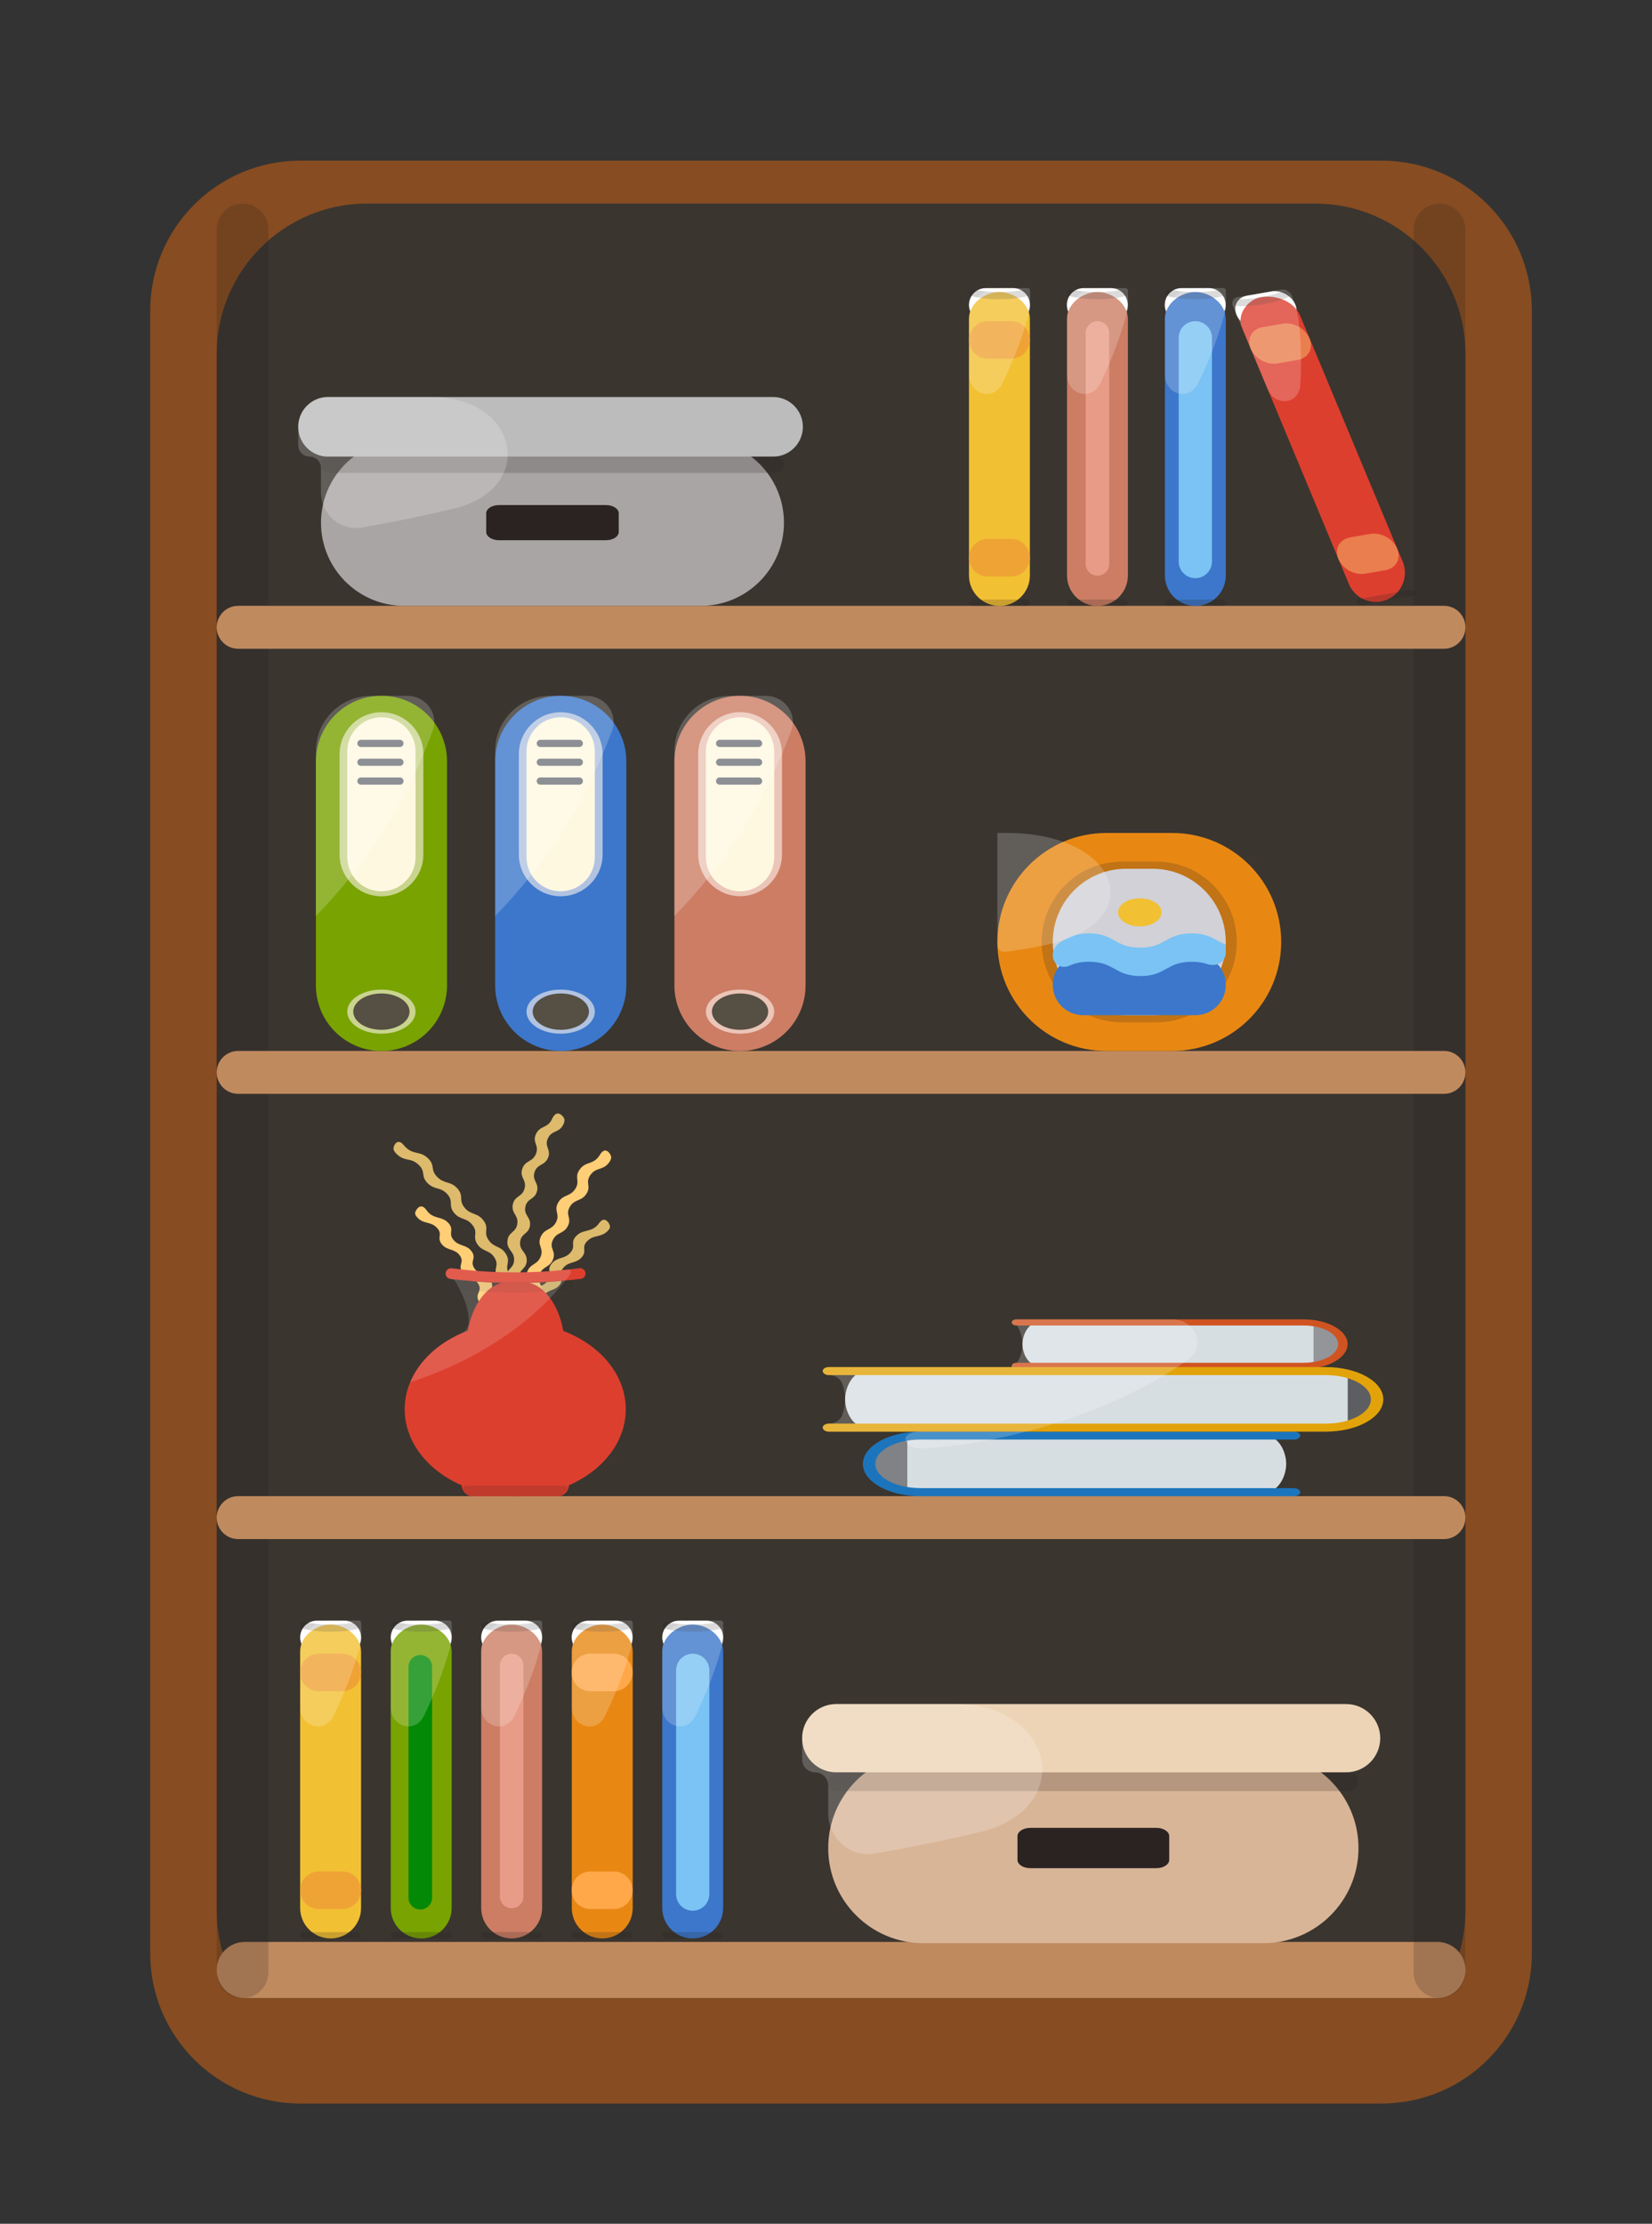 <?xml version="1.0" encoding="UTF-8"?>
<svg xmlns="http://www.w3.org/2000/svg" width="55" height="74" viewBox="0 0 55 74" fill="none">
  <rect x="0" y="0" width="55" height="74" fill="#333333" stroke="none"/>
  <path d="M46 5.346H10C7.239 5.346 5 7.584 5 10.346V64.999C5 67.761 7.239 69.999 10 69.999H46C48.761 69.999 51 67.761 51 64.999V10.346C51 7.584 48.761 5.346 46 5.346Z" fill="#874C21"></path>
  <path d="M48.789 63.575L48.789 11.775C48.789 9.014 46.551 6.775 43.789 6.775L12.215 6.775C9.454 6.775 7.215 9.014 7.215 11.775L7.215 63.575C7.215 66.336 9.454 68.575 12.215 68.575H43.789C46.551 68.575 48.789 66.336 48.789 63.575Z" fill="#3A352F"></path>
  <path d="M48.219 66.49H7.776C7.057 66.49 6.474 67.073 6.474 67.793C6.474 68.512 7.057 69.095 7.776 69.095H48.219C48.939 69.095 49.522 68.512 49.522 67.793C49.522 67.073 48.939 66.49 48.219 66.49Z" fill="#874C21"></path>
  <path d="M47.855 64.622H8.149C7.633 64.622 7.215 65.04 7.215 65.556C7.215 66.072 7.633 66.49 8.149 66.49H47.855C48.371 66.49 48.789 66.072 48.789 65.556C48.789 65.04 48.371 64.622 47.855 64.622Z" fill="#C08A5F"></path>
  <g style="mix-blend-mode:multiply" opacity="0.2">
    <path d="M8.936 65.632V7.636C8.936 7.161 8.551 6.775 8.076 6.775C7.6 6.775 7.215 7.161 7.215 7.636V65.632C7.215 66.107 7.6 66.492 8.076 66.492C8.551 66.492 8.936 66.107 8.936 65.632Z" fill="#231F20"></path>
  </g>
  <g style="mix-blend-mode:multiply" opacity="0.2">
    <path d="M48.785 65.632V7.636C48.785 7.161 48.4 6.775 47.924 6.775C47.449 6.775 47.064 7.161 47.064 7.636V65.632C47.064 66.107 47.449 66.492 47.924 66.492C48.4 66.492 48.785 66.107 48.785 65.632Z" fill="#231F20"></path>
  </g>
  <path d="M48.075 20.16H7.93C7.535 20.16 7.215 20.48 7.215 20.875C7.215 21.269 7.535 21.589 7.93 21.589H48.075C48.469 21.589 48.789 21.269 48.789 20.875C48.789 20.48 48.469 20.16 48.075 20.16Z" fill="#C08A5F"></path>
  <path d="M48.075 34.972H7.93C7.535 34.972 7.215 35.291 7.215 35.686C7.215 36.081 7.535 36.4 7.93 36.4H48.075C48.469 36.4 48.789 36.081 48.789 35.686C48.789 35.291 48.469 34.972 48.075 34.972Z" fill="#C08A5F"></path>
  <path d="M48.075 49.787H7.93C7.535 49.787 7.215 50.107 7.215 50.502C7.215 50.896 7.535 51.216 7.93 51.216H48.075C48.469 51.216 48.789 50.896 48.789 50.502C48.789 50.107 48.469 49.787 48.075 49.787Z" fill="#C08A5F"></path>
  <path d="M14.883 32.79V25.337C14.883 24.131 13.906 23.153 12.7 23.153C11.495 23.153 10.517 24.131 10.517 25.337V32.79C10.517 33.995 11.495 34.973 12.7 34.973C13.906 34.973 14.883 33.995 14.883 32.79Z" fill="#78A300"></path>
  <g style="mix-blend-mode:screen" opacity="0.6">
    <path d="M14.095 28.43V25.096C14.095 24.326 13.47 23.701 12.7 23.701C11.929 23.701 11.305 24.326 11.305 25.096V28.43C11.305 29.201 11.929 29.825 12.7 29.825C13.47 29.825 14.095 29.201 14.095 28.43Z" fill="#FFF5EE"></path>
  </g>
  <path d="M13.835 28.522V25.006C13.835 24.377 13.326 23.868 12.698 23.868C12.07 23.868 11.561 24.377 11.561 25.006V28.522C11.561 29.151 12.07 29.66 12.698 29.66C13.326 29.66 13.835 29.151 13.835 28.522Z" fill="#FFF8E1"></path>
  <path d="M13.316 24.619H12.017C11.951 24.619 11.897 24.673 11.897 24.739C11.897 24.805 11.951 24.858 12.017 24.858H13.316C13.382 24.858 13.435 24.805 13.435 24.739C13.435 24.673 13.382 24.619 13.316 24.619Z" fill="#6F747A"></path>
  <path d="M13.316 25.246H12.017C11.951 25.246 11.897 25.3 11.897 25.366C11.897 25.432 11.951 25.485 12.017 25.485H13.316C13.382 25.485 13.435 25.432 13.435 25.366C13.435 25.3 13.382 25.246 13.316 25.246Z" fill="#6F747A"></path>
  <path d="M13.316 25.872H12.017C11.951 25.872 11.897 25.926 11.897 25.992C11.897 26.058 11.951 26.111 12.017 26.111H13.316C13.382 26.111 13.435 26.058 13.435 25.992C13.435 25.926 13.382 25.872 13.316 25.872Z" fill="#6F747A"></path>
  <g style="mix-blend-mode:screen" opacity="0.6">
    <path d="M12.698 34.398C13.326 34.398 13.835 34.069 13.835 33.664C13.835 33.259 13.326 32.931 12.698 32.931C12.07 32.931 11.561 33.259 11.561 33.664C11.561 34.069 12.07 34.398 12.698 34.398Z" fill="#FFF5EE"></path>
  </g>
  <path d="M13.635 33.664C13.635 33.999 13.213 34.269 12.698 34.269C12.182 34.269 11.761 33.996 11.761 33.664C11.761 33.332 12.182 33.06 12.698 33.06C13.213 33.06 13.635 33.332 13.635 33.664Z" fill="#564F43"></path>
  <g style="mix-blend-mode:screen" opacity="0.2">
    <path d="M10.517 30.484C10.517 30.482 10.518 30.48 10.519 30.479C12.137 28.836 13.521 26.713 14.406 24.324V24.324C14.619 23.746 14.176 23.156 13.56 23.156H12.352C11.338 23.156 10.517 23.978 10.517 24.991V30.484V30.484Z" fill="white"></path>
  </g>
  <path d="M20.852 32.79V25.337C20.852 24.131 19.874 23.153 18.669 23.153C17.463 23.153 16.485 24.131 16.485 25.337V32.79C16.485 33.995 17.463 34.973 18.669 34.973C19.874 34.973 20.852 33.995 20.852 32.79Z" fill="#3C77CB"></path>
  <g style="mix-blend-mode:screen" opacity="0.6">
    <path d="M20.063 28.43V25.096C20.063 24.326 19.439 23.701 18.668 23.701C17.898 23.701 17.273 24.326 17.273 25.096V28.43C17.273 29.201 17.898 29.825 18.668 29.825C19.439 29.825 20.063 29.201 20.063 28.43Z" fill="#FFF5EE"></path>
  </g>
  <path d="M19.804 28.522V25.006C19.804 24.377 19.295 23.868 18.666 23.868C18.038 23.868 17.529 24.377 17.529 25.006V28.522C17.529 29.151 18.038 29.66 18.666 29.66C19.295 29.66 19.804 29.151 19.804 28.522Z" fill="#FFF8E1"></path>
  <path d="M19.288 24.619H17.989C17.923 24.619 17.869 24.673 17.869 24.739C17.869 24.805 17.923 24.858 17.989 24.858H19.288C19.354 24.858 19.407 24.805 19.407 24.739C19.407 24.673 19.354 24.619 19.288 24.619Z" fill="#6F747A"></path>
  <path d="M19.288 25.246H17.989C17.923 25.246 17.869 25.3 17.869 25.366C17.869 25.432 17.923 25.485 17.989 25.485H19.288C19.354 25.485 19.407 25.432 19.407 25.366C19.407 25.3 19.354 25.246 19.288 25.246Z" fill="#6F747A"></path>
  <path d="M19.288 25.872H17.989C17.923 25.872 17.869 25.926 17.869 25.992C17.869 26.058 17.923 26.111 17.989 26.111H19.288C19.354 26.111 19.407 26.058 19.407 25.992C19.407 25.926 19.354 25.872 19.288 25.872Z" fill="#6F747A"></path>
  <g style="mix-blend-mode:screen" opacity="0.6">
    <path d="M18.666 34.398C19.295 34.398 19.804 34.069 19.804 33.664C19.804 33.259 19.295 32.931 18.666 32.931C18.038 32.931 17.529 33.259 17.529 33.664C17.529 34.069 18.038 34.398 18.666 34.398Z" fill="#FFF5EE"></path>
  </g>
  <path d="M19.608 33.664C19.608 33.999 19.186 34.269 18.67 34.269C18.155 34.269 17.733 33.996 17.733 33.664C17.733 33.332 18.155 33.06 18.67 33.06C19.186 33.06 19.608 33.332 19.608 33.664Z" fill="#564F43"></path>
  <g style="mix-blend-mode:screen" opacity="0.2">
    <path d="M16.485 30.484C16.485 30.482 16.486 30.48 16.487 30.479C18.105 28.836 19.489 26.713 20.375 24.324V24.324C20.588 23.746 20.144 23.156 19.529 23.156H18.32C17.307 23.156 16.485 23.978 16.485 24.991V30.484V30.484Z" fill="white"></path>
  </g>
  <path d="M26.82 32.79V25.337C26.82 24.131 25.843 23.153 24.637 23.153C23.431 23.153 22.453 24.131 22.453 25.337V32.79C22.453 33.995 23.431 34.973 24.637 34.973C25.843 34.973 26.82 33.995 26.82 32.79Z" fill="#CC7D64"></path>
  <g style="mix-blend-mode:screen" opacity="0.6">
    <path d="M26.036 28.427V25.093C26.036 24.323 25.412 23.698 24.641 23.698C23.871 23.698 23.246 24.323 23.246 25.093V28.427C23.246 29.198 23.871 29.822 24.641 29.822C25.412 29.822 26.036 29.198 26.036 28.427Z" fill="#FFF5EE"></path>
  </g>
  <path d="M25.776 28.522V25.006C25.776 24.377 25.267 23.868 24.639 23.868C24.011 23.868 23.501 24.377 23.501 25.006V28.522C23.501 29.151 24.011 29.66 24.639 29.66C25.267 29.66 25.776 29.151 25.776 28.522Z" fill="#FFF8E1"></path>
  <path d="M25.256 24.619H23.957C23.891 24.619 23.838 24.673 23.838 24.739C23.838 24.805 23.891 24.858 23.957 24.858H25.256C25.322 24.858 25.376 24.805 25.376 24.739C25.376 24.673 25.322 24.619 25.256 24.619Z" fill="#6F747A"></path>
  <path d="M25.256 25.246H23.957C23.891 25.246 23.838 25.3 23.838 25.366C23.838 25.432 23.891 25.485 23.957 25.485H25.256C25.322 25.485 25.376 25.432 25.376 25.366C25.376 25.3 25.322 25.246 25.256 25.246Z" fill="#6F747A"></path>
  <path d="M25.256 25.872H23.957C23.891 25.872 23.838 25.926 23.838 25.992C23.838 26.058 23.891 26.111 23.957 26.111H25.256C25.322 26.111 25.376 26.058 25.376 25.992C25.376 25.926 25.322 25.872 25.256 25.872Z" fill="#6F747A"></path>
  <g style="mix-blend-mode:screen" opacity="0.6">
    <path d="M24.639 34.398C25.267 34.398 25.776 34.069 25.776 33.664C25.776 33.259 25.267 32.931 24.639 32.931C24.011 32.931 23.501 33.259 23.501 33.664C23.501 34.069 24.011 34.398 24.639 34.398Z" fill="#FFF5EE"></path>
  </g>
  <path d="M25.576 33.664C25.576 33.999 25.154 34.269 24.639 34.269C24.123 34.269 23.701 33.996 23.701 33.664C23.701 33.332 24.123 33.06 24.639 33.06C25.154 33.06 25.576 33.332 25.576 33.664Z" fill="#564F43"></path>
  <g style="mix-blend-mode:screen" opacity="0.2">
    <path d="M22.453 30.484C22.453 30.482 22.454 30.48 22.455 30.479C24.073 28.836 25.457 26.713 26.343 24.324V24.324C26.556 23.746 26.113 23.156 25.497 23.156H24.288C23.275 23.156 22.453 23.978 22.453 24.991V30.484V30.484Z" fill="white"></path>
  </g>
  <g style="mix-blend-mode:screen">
    <path d="M33.73 9.588H32.818C32.51 9.588 32.26 9.838 32.26 10.146C32.26 10.454 32.51 10.703 32.818 10.703H33.73C34.038 10.703 34.288 10.454 34.288 10.146C34.288 9.838 34.038 9.588 33.73 9.588Z" fill="white"></path>
  </g>
  <path d="M33.274 9.717V9.717C32.773 9.717 32.26 10.113 32.26 10.614V19.149C32.26 19.709 32.714 20.163 33.274 20.163V20.163C33.834 20.163 34.288 19.709 34.288 19.149V10.614C34.288 10.113 33.775 9.717 33.274 9.717V9.717Z" fill="#F2C033"></path>
  <g style="mix-blend-mode:multiply" opacity="0.2">
    <path d="M33.274 9.717C32.939 9.717 32.633 9.684 32.413 9.632C32.337 9.614 32.26 9.67 32.26 9.747V9.747C32.26 9.795 32.29 9.838 32.336 9.851C32.559 9.915 32.898 9.956 33.274 9.956C33.65 9.956 33.989 9.915 34.212 9.851C34.258 9.838 34.288 9.795 34.288 9.747V9.747C34.288 9.67 34.21 9.614 34.135 9.632C33.914 9.684 33.609 9.717 33.274 9.717Z" fill="#231F20"></path>
  </g>
  <g style="mix-blend-mode:multiply" opacity="0.2">
    <path d="M34.183 19.953H32.364C32.307 19.953 32.26 20 32.26 20.058C32.26 20.115 32.307 20.162 32.364 20.162H34.183C34.241 20.162 34.288 20.115 34.288 20.058C34.288 20 34.241 19.953 34.183 19.953Z" fill="#231F20"></path>
  </g>
  <path d="M33.663 10.688H32.885C32.54 10.688 32.26 10.967 32.26 11.313C32.26 11.658 32.54 11.938 32.885 11.938H33.663C34.008 11.938 34.288 11.658 34.288 11.313C34.288 10.967 34.008 10.688 33.663 10.688Z" fill="#EFA335"></path>
  <path d="M33.663 17.934H32.885C32.54 17.934 32.26 18.213 32.26 18.559C32.26 18.904 32.54 19.184 32.885 19.184H33.663C34.008 19.184 34.288 18.904 34.288 18.559C34.288 18.213 34.008 17.934 33.663 17.934Z" fill="#EFA335"></path>
  <g style="mix-blend-mode:screen" opacity="0.2">
    <path d="M34.294 9.826C34.294 9.826 34.292 9.825 34.292 9.824V9.672C34.292 9.626 34.255 9.588 34.208 9.588H33.278C32.718 9.588 32.264 10.042 32.264 10.602V12.464C32.264 13.133 33.074 13.364 33.368 12.764V12.764C33.78 11.917 34.085 11.089 34.289 10.306C34.294 10.287 34.297 10.268 34.297 10.248V9.827C34.297 9.826 34.295 9.825 34.294 9.826V9.826Z" fill="white"></path>
  </g>
  <g style="mix-blend-mode:screen">
    <path d="M36.989 9.588H36.077C35.769 9.588 35.519 9.838 35.519 10.146C35.519 10.454 35.769 10.703 36.077 10.703H36.989C37.297 10.703 37.547 10.454 37.547 10.146C37.547 9.838 37.297 9.588 36.989 9.588Z" fill="white"></path>
  </g>
  <path d="M36.538 9.717V9.717C36.037 9.717 35.524 10.113 35.524 10.614V19.149C35.524 19.709 35.978 20.163 36.538 20.163V20.163C37.097 20.163 37.551 19.709 37.551 19.149V10.614C37.551 10.113 37.038 9.717 36.538 9.717V9.717Z" fill="#CC7D64"></path>
  <g style="mix-blend-mode:multiply" opacity="0.2">
    <path d="M36.538 9.717C36.203 9.717 35.897 9.684 35.677 9.632C35.601 9.614 35.524 9.67 35.524 9.747V9.747C35.524 9.795 35.554 9.838 35.599 9.851C35.822 9.915 36.161 9.956 36.538 9.956C36.914 9.956 37.253 9.915 37.476 9.851C37.522 9.838 37.551 9.795 37.551 9.747V9.747C37.551 9.67 37.474 9.614 37.398 9.632C37.178 9.684 36.873 9.717 36.538 9.717Z" fill="#231F20"></path>
  </g>
  <g style="mix-blend-mode:multiply" opacity="0.2">
    <path d="M37.442 19.953H35.623C35.566 19.953 35.519 20 35.519 20.058C35.519 20.115 35.566 20.162 35.623 20.162H37.442C37.5 20.162 37.547 20.115 37.547 20.058C37.547 20 37.5 19.953 37.442 19.953Z" fill="#231F20"></path>
  </g>
  <path d="M36.929 18.766V11.079C36.929 10.863 36.753 10.688 36.537 10.688C36.321 10.688 36.145 10.863 36.145 11.079V18.766C36.145 18.983 36.321 19.158 36.537 19.158C36.753 19.158 36.929 18.983 36.929 18.766Z" fill="#E89C87"></path>
  <g style="mix-blend-mode:screen" opacity="0.2">
    <path d="M37.553 9.826C37.553 9.826 37.551 9.825 37.551 9.824V9.672C37.551 9.626 37.514 9.588 37.467 9.588H36.538C35.977 9.588 35.524 10.042 35.524 10.602V12.464C35.524 13.133 36.333 13.364 36.627 12.764V12.764C37.039 11.917 37.344 11.089 37.548 10.306C37.553 10.287 37.556 10.268 37.556 10.248V9.827C37.556 9.826 37.554 9.825 37.553 9.826V9.826Z" fill="white"></path>
  </g>
  <g style="mix-blend-mode:screen">
    <path d="M40.248 9.588H39.336C39.028 9.588 38.778 9.838 38.778 10.146C38.778 10.454 39.028 10.703 39.336 10.703H40.248C40.556 10.703 40.806 10.454 40.806 10.146C40.806 9.838 40.556 9.588 40.248 9.588Z" fill="white"></path>
  </g>
  <path d="M39.797 9.717V9.717C39.296 9.717 38.783 10.113 38.783 10.614V19.149C38.783 19.709 39.237 20.163 39.797 20.163V20.163C40.357 20.163 40.81 19.709 40.81 19.149V10.614C40.81 10.113 40.297 9.717 39.797 9.717V9.717Z" fill="#3C77CB"></path>
  <g style="mix-blend-mode:multiply" opacity="0.2">
    <path d="M39.797 9.717C39.462 9.717 39.156 9.684 38.936 9.632C38.86 9.614 38.783 9.67 38.783 9.747V9.747C38.783 9.795 38.813 9.838 38.858 9.851C39.081 9.915 39.42 9.956 39.797 9.956C40.173 9.956 40.512 9.915 40.735 9.851C40.781 9.838 40.81 9.795 40.81 9.747V9.747C40.81 9.67 40.733 9.614 40.657 9.632C40.437 9.684 40.132 9.717 39.797 9.717Z" fill="#231F20"></path>
  </g>
  <g style="mix-blend-mode:multiply" opacity="0.2">
    <path d="M40.702 19.953H38.883C38.825 19.953 38.778 20 38.778 20.058C38.778 20.115 38.825 20.162 38.883 20.162H40.702C40.759 20.162 40.806 20.115 40.806 20.058C40.806 20 40.759 19.953 40.702 19.953Z" fill="#231F20"></path>
  </g>
  <path d="M40.35 18.687V11.241C40.35 10.935 40.102 10.688 39.796 10.688C39.49 10.688 39.242 10.935 39.242 11.241V18.687C39.242 18.992 39.49 19.24 39.796 19.24C40.102 19.24 40.35 18.992 40.35 18.687Z" fill="#7AC3F4"></path>
  <g style="mix-blend-mode:screen" opacity="0.2">
    <path d="M40.812 9.826C40.812 9.826 40.81 9.825 40.81 9.824V9.672C40.81 9.626 40.773 9.588 40.726 9.588H39.797C39.236 9.588 38.783 10.042 38.783 10.602V12.464C38.783 13.133 39.592 13.364 39.886 12.764V12.764C40.298 11.917 40.603 11.089 40.807 10.306C40.812 10.287 40.815 10.268 40.815 10.248V9.827C40.815 9.826 40.813 9.825 40.812 9.826V9.826Z" fill="white"></path>
  </g>
  <g style="mix-blend-mode:screen">
    <path d="M42.326 9.698L41.518 9.839C41.2 9.894 41.044 10.18 41.168 10.477C41.292 10.774 41.65 10.971 41.968 10.916L42.776 10.776C43.093 10.72 43.25 10.435 43.126 10.137C43.002 9.84 42.644 9.643 42.326 9.698Z" fill="white"></path>
  </g>
  <path d="M41.978 9.89V9.89C41.532 9.968 41.171 10.475 41.346 10.893L44.908 19.434C45.083 19.852 45.523 20.094 45.97 20.016V20.016C46.583 19.91 46.938 19.262 46.699 18.687L43.283 10.499C43.086 10.027 42.482 9.802 41.978 9.89V9.89Z" fill="#DD3F2F"></path>
  <g style="mix-blend-mode:multiply" opacity="0.2">
    <path d="M41.978 9.89C41.664 9.944 41.368 9.965 41.137 9.955C41.054 9.951 40.989 10.036 41.022 10.113V10.113C41.036 10.147 41.066 10.171 41.103 10.175C41.346 10.203 41.698 10.186 42.076 10.12C42.422 10.06 42.719 9.97 42.911 9.877C42.966 9.85 42.987 9.785 42.963 9.729V9.729C42.933 9.659 42.848 9.632 42.779 9.663C42.587 9.751 42.304 9.833 41.978 9.89Z" fill="#231F20"></path>
  </g>
  <g style="mix-blend-mode:multiply" opacity="0.2">
    <path d="M46.972 19.627L45.23 19.93C45.17 19.94 45.141 19.993 45.164 20.049C45.187 20.105 45.254 20.142 45.314 20.131L47.056 19.829C47.116 19.818 47.145 19.765 47.122 19.709C47.099 19.654 47.032 19.617 46.972 19.627Z" fill="#231F20"></path>
  </g>
  <path d="M42.702 10.771L42.033 10.887C41.677 10.949 41.501 11.269 41.64 11.603C41.779 11.936 42.18 12.156 42.536 12.094L43.206 11.978C43.562 11.916 43.737 11.596 43.598 11.263C43.459 10.93 43.058 10.709 42.702 10.771Z" fill="#EA7E4E"></path>
  <path d="M45.62 17.767L44.951 17.883C44.595 17.945 44.419 18.265 44.558 18.599C44.697 18.932 45.098 19.152 45.454 19.09L46.124 18.974C46.48 18.913 46.655 18.592 46.516 18.259C46.377 17.925 45.976 17.705 45.62 17.767Z" fill="#EA7E4E"></path>
  <g style="mix-blend-mode:screen" opacity="0.2">
    <path d="M43 9.826V9.826C42.942 9.691 42.799 9.614 42.655 9.639L41.189 9.893C41.063 9.915 40.99 10.049 41.04 10.167V10.167L41.387 10.993C41.388 10.998 41.389 11.002 41.389 11.007V11.007C41.389 11.011 41.39 11.016 41.392 11.02L41.892 12.206L42.204 12.952C42.451 13.543 43.251 13.458 43.289 12.819V12.819C43.337 12.096 43.319 11.395 43.245 10.733C43.21 10.42 43.121 10.117 43 9.826V9.826Z" fill="white"></path>
  </g>
  <path d="M23.336 14.632H13.451C11.925 14.632 10.687 15.869 10.687 17.396C10.687 18.922 11.925 20.16 13.451 20.16H23.336C24.862 20.16 26.1 18.922 26.1 17.396C26.1 15.869 24.862 14.632 23.336 14.632Z" fill="#AAA5A5"></path>
  <path d="M20.174 16.807H16.613C16.378 16.807 16.187 16.93 16.187 17.081V17.702C16.187 17.854 16.378 17.977 16.613 17.977H20.174C20.41 17.977 20.6 17.854 20.6 17.702V17.081C20.6 16.93 20.41 16.807 20.174 16.807Z" fill="#2B2322"></path>
  <path d="M25.738 13.211H10.921C10.373 13.211 9.929 13.655 9.929 14.203C9.929 14.751 10.373 15.195 10.921 15.195H25.738C26.286 15.195 26.73 14.751 26.73 14.203C26.73 13.655 26.286 13.211 25.738 13.211Z" fill="#BCBCBC"></path>
  <g style="mix-blend-mode:multiply" opacity="0.2">
    <path d="M25.828 15.193H10.959C10.809 15.193 10.687 15.315 10.687 15.465C10.687 15.616 10.809 15.737 10.959 15.737H25.828C25.978 15.737 26.1 15.616 26.1 15.465C26.1 15.315 25.978 15.193 25.828 15.193Z" fill="#231F20"></path>
  </g>
  <g style="mix-blend-mode:screen" opacity="0.2">
    <path d="M10.687 16.39C10.687 17.117 11.332 17.677 12.05 17.553C13.056 17.38 14.071 17.173 15.088 16.931V16.931C17.904 16.262 17.272 13.211 14.378 13.211H10.921C10.373 13.211 9.929 13.655 9.929 14.203V14.816C9.929 15.025 10.098 15.195 10.308 15.195V15.195C10.517 15.195 10.687 15.364 10.687 15.574V16.39Z" fill="white"></path>
  </g>
  <path d="M42.062 58.333H30.739C28.991 58.333 27.574 59.75 27.574 61.498C27.574 63.246 28.991 64.663 30.739 64.663H42.062C43.81 64.663 45.228 63.246 45.228 61.498C45.228 59.75 43.81 58.333 42.062 58.333Z" fill="#D9B598"></path>
  <path d="M38.501 60.826H34.301C34.065 60.826 33.875 60.949 33.875 61.101V61.892C33.875 62.044 34.065 62.167 34.301 62.167H38.501C38.736 62.167 38.927 62.044 38.927 61.892V61.101C38.927 60.949 38.736 60.826 38.501 60.826Z" fill="#2B2322"></path>
  <path d="M44.816 56.706H27.841C27.214 56.706 26.705 57.215 26.705 57.842C26.705 58.47 27.214 58.978 27.841 58.978H44.816C45.443 58.978 45.952 58.47 45.952 57.842C45.952 57.215 45.444 56.706 44.816 56.706Z" fill="#EDD4B7"></path>
  <g style="mix-blend-mode:multiply" opacity="0.2">
    <path d="M44.916 58.98H27.886C27.714 58.98 27.574 59.119 27.574 59.291C27.574 59.464 27.714 59.603 27.886 59.603H44.916C45.088 59.603 45.228 59.464 45.228 59.291C45.228 59.119 45.088 58.98 44.916 58.98Z" fill="#231F20"></path>
  </g>
  <g style="mix-blend-mode:screen" opacity="0.2">
    <path d="M27.574 60.346C27.574 61.18 28.313 61.821 29.134 61.679C30.286 61.48 31.448 61.243 32.614 60.967V60.967C35.842 60.2 35.118 56.706 31.8 56.706H27.841C27.214 56.706 26.705 57.215 26.705 57.842V58.544C26.705 58.784 26.9 58.978 27.14 58.978V58.978C27.38 58.978 27.574 59.173 27.574 59.413V60.346Z" fill="white"></path>
  </g>
  <g style="mix-blend-mode:screen">
    <path d="M11.463 53.931H10.55C10.242 53.931 9.993 54.18 9.993 54.488C9.993 54.796 10.242 55.046 10.55 55.046H11.463C11.771 55.046 12.021 54.796 12.021 54.488C12.021 54.18 11.771 53.931 11.463 53.931Z" fill="white"></path>
  </g>
  <path d="M11.007 54.06V54.06C10.506 54.06 9.993 54.456 9.993 54.957V63.492C9.993 64.052 10.447 64.506 11.007 64.506V64.506C11.567 64.506 12.021 64.052 12.021 63.492V54.957C12.021 54.456 11.507 54.06 11.007 54.06V54.06Z" fill="#F2C033"></path>
  <g style="mix-blend-mode:multiply" opacity="0.2">
    <path d="M11.007 54.06C10.672 54.06 10.366 54.027 10.146 53.975C10.07 53.957 9.993 54.012 9.993 54.09V54.09C9.993 54.138 10.023 54.181 10.069 54.194C10.292 54.257 10.63 54.299 11.007 54.299C11.383 54.299 11.722 54.257 11.945 54.194C11.991 54.181 12.021 54.138 12.021 54.09V54.09C12.021 54.012 11.943 53.957 11.868 53.975C11.647 54.027 11.342 54.06 11.007 54.06Z" fill="#231F20"></path>
  </g>
  <g style="mix-blend-mode:multiply" opacity="0.2">
    <path d="M11.916 64.296H10.097C10.04 64.296 9.993 64.343 9.993 64.4C9.993 64.458 10.04 64.505 10.097 64.505H11.916C11.974 64.505 12.021 64.458 12.021 64.4C12.021 64.343 11.974 64.296 11.916 64.296Z" fill="#231F20"></path>
  </g>
  <path d="M11.396 55.03H10.618C10.273 55.03 9.993 55.31 9.993 55.655C9.993 56.001 10.273 56.28 10.618 56.28H11.396C11.741 56.28 12.021 56.001 12.021 55.655C12.021 55.31 11.741 55.03 11.396 55.03Z" fill="#EFA335"></path>
  <path d="M11.396 62.276H10.618C10.273 62.276 9.993 62.556 9.993 62.901C9.993 63.247 10.273 63.526 10.618 63.526H11.396C11.741 63.526 12.021 63.247 12.021 62.901C12.021 62.556 11.741 62.276 11.396 62.276Z" fill="#EFA335"></path>
  <g style="mix-blend-mode:screen" opacity="0.2">
    <path d="M12.027 54.165C12.026 54.166 12.025 54.165 12.025 54.164V54.012C12.025 53.965 11.988 53.928 11.941 53.928H11.011C10.451 53.928 9.997 54.382 9.997 54.942V56.804C9.997 57.472 10.807 57.704 11.101 57.104V57.104C11.513 56.257 11.818 55.429 12.022 54.646C12.027 54.627 12.03 54.608 12.03 54.588V54.167C12.03 54.166 12.028 54.165 12.027 54.165V54.165Z" fill="white"></path>
  </g>
  <g style="mix-blend-mode:screen">
    <path d="M14.479 53.931H13.567C13.259 53.931 13.009 54.18 13.009 54.488C13.009 54.796 13.259 55.046 13.567 55.046H14.479C14.787 55.046 15.037 54.796 15.037 54.488C15.037 54.18 14.787 53.931 14.479 53.931Z" fill="white"></path>
  </g>
  <path d="M14.023 54.06V54.06C13.522 54.06 13.009 54.456 13.009 54.957V63.492C13.009 64.052 13.463 64.506 14.023 64.506V64.506C14.583 64.506 15.037 64.052 15.037 63.492V54.957C15.037 54.456 14.524 54.06 14.023 54.06V54.06Z" fill="#78A300"></path>
  <g style="mix-blend-mode:multiply" opacity="0.2">
    <path d="M14.023 54.06C13.688 54.06 13.382 54.027 13.162 53.975C13.086 53.957 13.009 54.012 13.009 54.09V54.09C13.009 54.138 13.039 54.181 13.085 54.194C13.308 54.257 13.647 54.299 14.023 54.299C14.399 54.299 14.738 54.257 14.961 54.194C15.007 54.181 15.037 54.138 15.037 54.09V54.09C15.037 54.012 14.96 53.957 14.884 53.975C14.663 54.027 14.358 54.06 14.023 54.06Z" fill="#231F20"></path>
  </g>
  <g style="mix-blend-mode:multiply" opacity="0.2">
    <path d="M14.932 64.296H13.113C13.056 64.296 13.009 64.343 13.009 64.4C13.009 64.458 13.056 64.505 13.113 64.505H14.932C14.99 64.505 15.037 64.458 15.037 64.4C15.037 64.343 14.99 64.296 14.932 64.296Z" fill="#231F20"></path>
  </g>
  <path d="M14.385 63.151V55.464C14.385 55.248 14.209 55.072 13.993 55.072C13.776 55.072 13.601 55.248 13.601 55.464V63.151C13.601 63.367 13.776 63.543 13.993 63.543C14.209 63.543 14.385 63.367 14.385 63.151Z" fill="#038906"></path>
  <g style="mix-blend-mode:screen" opacity="0.2">
    <path d="M15.039 54.165C15.038 54.166 15.037 54.165 15.037 54.164V54.012C15.037 53.965 14.999 53.928 14.953 53.928H14.023C13.463 53.928 13.009 54.382 13.009 54.942V56.804C13.009 57.472 13.819 57.704 14.112 57.104V57.104C14.525 56.257 14.829 55.429 15.034 54.646C15.039 54.627 15.041 54.608 15.041 54.588V54.167C15.041 54.166 15.04 54.165 15.039 54.165V54.165Z" fill="white"></path>
  </g>
  <g style="mix-blend-mode:screen">
    <path d="M17.491 53.931H16.578C16.27 53.931 16.02 54.18 16.02 54.488C16.02 54.796 16.27 55.046 16.578 55.046H17.491C17.799 55.046 18.048 54.796 18.048 54.488C18.048 54.18 17.799 53.931 17.491 53.931Z" fill="white"></path>
  </g>
  <path d="M17.034 54.06V54.06C16.534 54.06 16.02 54.456 16.02 54.957V63.492C16.02 64.052 16.474 64.506 17.034 64.506V64.506C17.594 64.506 18.048 64.052 18.048 63.492V54.957C18.048 54.456 17.535 54.06 17.034 54.06V54.06Z" fill="#CC7D64"></path>
  <g style="mix-blend-mode:multiply" opacity="0.2">
    <path d="M17.034 54.06C16.699 54.06 16.394 54.027 16.174 53.975C16.098 53.957 16.02 54.012 16.02 54.09V54.09C16.02 54.138 16.05 54.181 16.096 54.194C16.319 54.257 16.658 54.299 17.034 54.299C17.411 54.299 17.75 54.257 17.973 54.194C18.018 54.181 18.048 54.138 18.048 54.09V54.09C18.048 54.012 17.971 53.957 17.895 53.975C17.675 54.027 17.369 54.06 17.034 54.06Z" fill="#231F20"></path>
  </g>
  <g style="mix-blend-mode:multiply" opacity="0.2">
    <path d="M17.944 64.296H16.125C16.067 64.296 16.02 64.343 16.02 64.4C16.02 64.458 16.067 64.505 16.125 64.505H17.944C18.002 64.505 18.048 64.458 18.048 64.4C18.048 64.343 18.002 64.296 17.944 64.296Z" fill="#231F20"></path>
  </g>
  <path d="M17.427 63.109V55.422C17.427 55.206 17.251 55.03 17.035 55.03C16.818 55.03 16.643 55.206 16.643 55.422V63.109C16.643 63.325 16.818 63.501 17.035 63.501C17.251 63.501 17.427 63.325 17.427 63.109Z" fill="#E89C87"></path>
  <g style="mix-blend-mode:screen" opacity="0.2">
    <path d="M18.05 54.165C18.049 54.166 18.048 54.165 18.048 54.164V54.012C18.048 53.965 18.011 53.928 17.964 53.928H17.034C16.474 53.928 16.02 54.382 16.02 54.942V56.804C16.02 57.472 16.83 57.704 17.124 57.104V57.104C17.536 56.257 17.841 55.429 18.045 54.646C18.05 54.627 18.052 54.608 18.052 54.588V54.167C18.052 54.166 18.051 54.165 18.05 54.165V54.165Z" fill="white"></path>
  </g>
  <g style="mix-blend-mode:screen">
    <path d="M20.503 53.931H19.59C19.282 53.931 19.033 54.18 19.033 54.488C19.033 54.796 19.282 55.046 19.59 55.046H20.503C20.811 55.046 21.06 54.796 21.06 54.488C21.06 54.18 20.811 53.931 20.503 53.931Z" fill="white"></path>
  </g>
  <path d="M20.051 54.06V54.06C19.55 54.06 19.037 54.456 19.037 54.957V63.492C19.037 64.052 19.491 64.506 20.051 64.506V64.506C20.611 64.506 21.065 64.052 21.065 63.492V54.957C21.065 54.456 20.552 54.06 20.051 54.06V54.06Z" fill="#E88813"></path>
  <g style="mix-blend-mode:multiply" opacity="0.2">
    <path d="M20.051 54.06C19.716 54.06 19.411 54.027 19.19 53.975C19.115 53.957 19.037 54.012 19.037 54.09V54.09C19.037 54.138 19.067 54.181 19.113 54.194C19.336 54.257 19.675 54.299 20.051 54.299C20.427 54.299 20.766 54.257 20.989 54.194C21.035 54.181 21.065 54.138 21.065 54.09V54.09C21.065 54.012 20.988 53.957 20.912 53.975C20.692 54.027 20.386 54.06 20.051 54.06Z" fill="#231F20"></path>
  </g>
  <g style="mix-blend-mode:multiply" opacity="0.2">
    <path d="M20.956 64.296H19.137C19.079 64.296 19.033 64.343 19.033 64.4C19.033 64.458 19.079 64.505 19.137 64.505H20.956C21.014 64.505 21.06 64.458 21.06 64.4C21.06 64.343 21.014 64.296 20.956 64.296Z" fill="#231F20"></path>
  </g>
  <path d="M20.435 55.03H19.658C19.312 55.03 19.033 55.31 19.033 55.655C19.033 56.001 19.312 56.28 19.658 56.28H20.435C20.78 56.28 21.06 56.001 21.06 55.655C21.06 55.31 20.78 55.03 20.435 55.03Z" fill="#FFA84A"></path>
  <path d="M20.435 62.276H19.658C19.312 62.276 19.033 62.556 19.033 62.901C19.033 63.247 19.312 63.526 19.658 63.526H20.435C20.78 63.526 21.06 63.247 21.06 62.901C21.06 62.556 20.78 62.276 20.435 62.276Z" fill="#FFA84A"></path>
  <g style="mix-blend-mode:screen" opacity="0.2">
    <path d="M21.067 54.165C21.066 54.166 21.065 54.165 21.065 54.164V54.012C21.065 53.965 21.027 53.928 20.981 53.928H20.051C19.491 53.928 19.037 54.382 19.037 54.942V56.804C19.037 57.472 19.847 57.704 20.141 57.104V57.104C20.553 56.257 20.857 55.429 21.062 54.646C21.067 54.627 21.069 54.608 21.069 54.588V54.167C21.069 54.166 21.068 54.165 21.067 54.165V54.165Z" fill="white"></path>
  </g>
  <g style="mix-blend-mode:screen">
    <path d="M23.519 53.931H22.606C22.298 53.931 22.049 54.18 22.049 54.488C22.049 54.796 22.298 55.046 22.606 55.046H23.519C23.827 55.046 24.076 54.796 24.076 54.488C24.076 54.18 23.827 53.931 23.519 53.931Z" fill="white"></path>
  </g>
  <path d="M23.063 54.06V54.06C22.562 54.06 22.049 54.456 22.049 54.957V63.492C22.049 64.052 22.503 64.506 23.063 64.506V64.506C23.623 64.506 24.076 64.052 24.076 63.492V54.957C24.076 54.456 23.563 54.06 23.063 54.06V54.06Z" fill="#3C77CB"></path>
  <g style="mix-blend-mode:multiply" opacity="0.2">
    <path d="M23.063 54.06C22.728 54.06 22.422 54.027 22.202 53.975C22.126 53.957 22.049 54.012 22.049 54.09V54.09C22.049 54.138 22.079 54.181 22.125 54.194C22.348 54.257 22.686 54.299 23.063 54.299C23.439 54.299 23.778 54.257 24.001 54.194C24.047 54.181 24.076 54.138 24.076 54.09V54.09C24.076 54.012 23.999 53.957 23.924 53.975C23.703 54.027 23.398 54.06 23.063 54.06Z" fill="#231F20"></path>
  </g>
  <g style="mix-blend-mode:multiply" opacity="0.2">
    <path d="M23.972 64.296H22.153C22.095 64.296 22.049 64.343 22.049 64.4C22.049 64.458 22.095 64.505 22.153 64.505H23.972C24.03 64.505 24.076 64.458 24.076 64.4C24.076 64.343 24.03 64.296 23.972 64.296Z" fill="#231F20"></path>
  </g>
  <path d="M23.616 63.029V55.584C23.616 55.278 23.369 55.03 23.063 55.03C22.757 55.03 22.509 55.278 22.509 55.584V63.029C22.509 63.335 22.757 63.583 23.063 63.583C23.369 63.583 23.616 63.335 23.616 63.029Z" fill="#7AC3F4"></path>
  <g style="mix-blend-mode:screen" opacity="0.2">
    <path d="M24.079 54.165C24.078 54.166 24.076 54.165 24.076 54.164V54.012C24.076 53.965 24.039 53.928 23.992 53.928H23.063C22.503 53.928 22.049 54.382 22.049 54.942V56.804C22.049 57.472 22.858 57.704 23.152 57.104V57.104C23.565 56.257 23.869 55.429 24.073 54.646C24.078 54.627 24.081 54.608 24.081 54.588V54.167C24.081 54.166 24.079 54.165 24.079 54.165V54.165Z" fill="white"></path>
  </g>
  <path d="M39.028 27.719H36.833C34.83 27.719 33.206 29.343 33.206 31.345C33.206 33.348 34.83 34.972 36.833 34.972H39.028C41.031 34.972 42.655 33.348 42.655 31.345C42.655 29.343 41.031 27.719 39.028 27.719Z" fill="#E88813"></path>
  <g style="mix-blend-mode:multiply" opacity="0.2">
    <path d="M37.354 34.021H38.502C39.979 34.021 41.176 32.824 41.176 31.347C41.176 29.869 39.979 28.672 38.502 28.672H37.354C35.877 28.672 34.68 29.869 34.68 31.347C34.68 32.824 35.877 34.021 37.354 34.021Z" fill="#231F20"></path>
  </g>
  <path d="M37.487 33.784H38.373C39.719 33.784 40.81 32.693 40.81 31.347C40.81 30.001 39.719 28.91 38.373 28.91H37.487C36.142 28.91 35.05 30.001 35.05 31.347C35.05 32.693 36.142 33.784 37.487 33.784Z" fill="#D1D1D7"></path>
  <path d="M39.803 31.768H36.057C35.501 31.768 35.05 32.218 35.05 32.775C35.05 33.331 35.501 33.782 36.057 33.782H39.803C40.359 33.782 40.81 33.331 40.81 32.775C40.81 32.218 40.359 31.768 39.803 31.768Z" fill="#3C77CB"></path>
  <path d="M40.806 31.434C40.806 31.433 40.805 31.433 40.805 31.433C40.452 31.293 40.273 31.06 39.668 31.06C38.812 31.06 38.812 31.535 37.96 31.535C37.108 31.535 37.103 31.06 36.252 31.06C35.789 31.06 35.577 31.199 35.343 31.327C35.174 31.42 35.05 31.59 35.05 31.783V31.783C35.05 32.089 35.33 32.258 35.609 32.133C35.77 32.06 35.963 32.005 36.256 32.005C37.112 32.005 37.112 32.48 37.968 32.48C38.825 32.48 38.825 32.005 39.677 32.005C39.893 32.005 40.055 32.035 40.19 32.08C40.503 32.185 40.81 32.019 40.81 31.69V31.44C40.81 31.438 40.808 31.435 40.806 31.434V31.434Z" fill="#7AC3F4"></path>
  <path d="M38.671 30.361C38.671 30.619 38.348 30.828 37.947 30.828C37.547 30.828 37.223 30.619 37.223 30.361C37.223 30.102 37.547 29.894 37.947 29.894C38.348 29.894 38.671 30.102 38.671 30.361Z" fill="#F2C033"></path>
  <g style="mix-blend-mode:screen" opacity="0.2">
    <path d="M33.21 27.719C33.208 27.719 33.206 27.721 33.206 27.723V31.446C33.206 31.585 33.328 31.692 33.466 31.675V31.675C33.877 31.618 34.279 31.551 34.671 31.475C38.385 30.758 37.321 27.719 33.538 27.719H33.21V27.719Z" fill="white"></path>
  </g>
  <path d="M42.821 48.712V48.712C42.821 48.288 42.551 47.773 42.126 47.773H30.663C29.708 47.773 28.933 48.193 28.933 48.712C28.933 49.231 29.708 49.652 30.663 49.652H42.127C42.552 49.652 42.821 49.138 42.821 48.712V48.712Z" fill="#D7DEE2"></path>
  <path d="M30.207 47.794C30.207 47.782 30.197 47.773 30.185 47.773V47.773C29.495 47.773 28.933 48.193 28.933 48.712C28.933 49.231 29.495 49.652 30.185 49.652V49.652C30.197 49.652 30.207 49.642 30.207 49.63V47.794Z" fill="#808285"></path>
  <path d="M43.085 49.523C43.085 49.521 43.084 49.52 43.082 49.52H30.645C29.819 49.52 29.142 49.157 29.142 48.712C29.142 48.267 29.815 47.904 30.645 47.904H43.085C43.2 47.904 43.289 47.844 43.289 47.773C43.289 47.701 43.196 47.641 43.085 47.641H30.645C29.589 47.641 28.728 48.121 28.728 48.715C28.728 49.308 29.589 49.789 30.645 49.789H43.085C43.2 49.789 43.289 49.729 43.289 49.657C43.289 49.586 43.197 49.526 43.087 49.525C43.086 49.525 43.085 49.524 43.085 49.523V49.523Z" fill="#1C75BC"></path>
  <path d="M34.041 44.728V44.728C34.041 44.401 34.248 44.006 34.575 44.006H43.379C44.112 44.006 44.708 44.33 44.708 44.728C44.708 45.127 44.112 45.451 43.379 45.451H34.575C34.248 45.451 34.041 45.056 34.041 44.728V44.728Z" fill="#D7DEE2"></path>
  <path d="M43.732 44.023C43.732 44.014 43.74 44.006 43.749 44.006V44.006C44.282 44.006 44.712 44.33 44.712 44.728C44.712 45.127 44.282 45.451 43.749 45.451V45.451C43.74 45.451 43.732 45.443 43.732 45.434V44.023Z" fill="#939598"></path>
  <path d="M33.841 45.349H43.396C44.031 45.349 44.55 45.072 44.55 44.728C44.55 44.385 44.035 44.108 43.396 44.108H33.841C33.751 44.108 33.683 44.061 33.683 44.006C33.683 43.951 33.755 43.904 33.841 43.904H43.396C44.205 43.904 44.866 44.275 44.866 44.728C44.866 45.182 44.205 45.553 43.396 45.553H33.841C33.751 45.553 33.683 45.506 33.683 45.451C33.683 45.396 33.755 45.349 33.841 45.349Z" fill="#D05421"></path>
  <path d="M44.111 45.626H28.831C28.405 45.626 28.136 46.14 28.136 46.566V46.566V46.566C28.136 46.99 28.406 47.505 28.831 47.505H44.116C45.07 47.505 45.845 47.085 45.845 46.566C45.845 46.046 45.07 45.626 44.116 45.626H44.111Z" fill="#D7DEE2"></path>
  <path d="M44.87 45.643C44.87 45.634 44.878 45.626 44.887 45.626V45.626C45.415 45.626 45.846 46.046 45.846 46.566C45.846 47.085 45.415 47.505 44.887 47.505V47.505C44.878 47.505 44.87 47.498 44.87 47.488V45.643Z" fill="#5D5E61"></path>
  <path d="M44.133 45.492H27.595C27.48 45.492 27.391 45.553 27.391 45.624C27.391 45.696 27.485 45.759 27.595 45.759H44.137C44.963 45.759 45.641 46.121 45.641 46.566C45.641 47.011 44.968 47.374 44.137 47.374H27.595C27.48 47.374 27.391 47.435 27.391 47.506C27.391 47.578 27.485 47.641 27.595 47.641H44.137C45.194 47.641 46.054 47.16 46.054 46.566C46.054 45.973 45.194 45.492 44.137 45.492H44.133Z" fill="#E2A30A"></path>
  <path d="M16.53 47.713C16.528 47.714 16.528 47.716 16.528 47.717C16.526 47.978 16.259 47.988 16.276 48.256C16.298 48.525 16.566 48.509 16.604 48.775C16.643 49.042 16.37 49.066 16.43 49.336C16.449 49.433 16.496 49.491 16.55 49.538C16.582 49.565 16.622 49.578 16.664 49.581C16.681 49.582 16.698 49.584 16.714 49.585C16.887 49.598 16.931 49.461 16.868 49.3V49.3C16.766 49.044 17.077 48.998 17.043 48.739C17.005 48.481 16.736 48.498 16.719 48.234C16.698 47.97 16.971 47.965 16.971 47.706C16.971 47.448 16.698 47.446 16.715 47.184C16.732 46.923 17 46.934 17.035 46.679C17.069 46.423 16.8 46.404 16.851 46.143C16.902 45.885 17.171 45.912 17.239 45.66C17.307 45.407 17.039 45.371 17.128 45.116C17.213 44.863 17.478 44.907 17.576 44.66C17.678 44.412 17.418 44.357 17.537 44.11C17.657 43.863 17.912 43.926 18.044 43.687C18.176 43.448 17.925 43.376 18.078 43.135C18.232 42.896 18.474 42.975 18.641 42.745C18.807 42.514 18.564 42.426 18.751 42.195C18.935 41.964 19.169 42.06 19.365 41.841C19.561 41.621 19.335 41.516 19.552 41.299C19.77 41.08 19.987 41.189 20.213 40.981C20.246 40.95 20.27 40.921 20.288 40.893C20.328 40.831 20.302 40.75 20.259 40.689V40.689C20.152 40.538 20.037 40.567 19.933 40.72C19.916 40.745 19.893 40.771 19.863 40.799C19.629 41.014 19.407 40.904 19.186 41.129C18.964 41.354 19.19 41.456 18.99 41.684C18.79 41.912 18.555 41.816 18.364 42.052C18.176 42.288 18.415 42.376 18.244 42.613C18.074 42.849 17.827 42.772 17.674 43.017C17.516 43.264 17.767 43.335 17.631 43.58C17.495 43.827 17.239 43.764 17.116 44.019C16.992 44.275 17.252 44.327 17.15 44.583C17.047 44.835 16.783 44.791 16.698 45.052C16.609 45.313 16.877 45.352 16.809 45.61C16.741 45.868 16.472 45.841 16.417 46.107C16.366 46.374 16.634 46.393 16.6 46.657C16.566 46.921 16.293 46.91 16.276 47.176C16.259 47.445 16.53 47.448 16.532 47.709C16.532 47.711 16.531 47.712 16.53 47.713V47.713Z" fill="#DDBA6C"></path>
  <path d="M18.225 45.928C18.224 45.928 18.223 45.929 18.224 45.93C18.284 46.233 18.538 46.222 18.581 46.532C18.623 46.843 18.364 46.84 18.389 47.148C18.415 47.455 18.675 47.466 18.679 47.78C18.679 47.877 18.656 47.943 18.624 47.995C18.595 48.043 18.54 48.069 18.484 48.078V48.078C18.297 48.108 18.228 47.968 18.255 47.781C18.256 47.776 18.256 47.771 18.257 47.766C18.296 47.466 17.989 47.433 17.968 47.134C17.942 46.834 18.202 46.837 18.159 46.535C18.117 46.233 17.861 46.241 17.806 45.944C17.75 45.648 18.002 45.628 17.929 45.329C17.857 45.029 17.601 45.06 17.512 44.768C17.422 44.477 17.674 44.436 17.567 44.145C17.46 43.851 17.213 43.9 17.094 43.614C16.975 43.329 17.218 43.271 17.077 42.985C16.941 42.7 16.702 42.768 16.553 42.491C16.404 42.213 16.634 42.136 16.468 41.859C16.302 41.581 16.072 41.669 15.893 41.403C15.714 41.136 15.935 41.037 15.735 40.773C15.539 40.507 15.326 40.614 15.117 40.359C14.909 40.103 15.117 39.988 14.892 39.738C14.666 39.485 14.47 39.609 14.231 39.367C13.997 39.125 14.189 38.993 13.933 38.757C13.682 38.518 13.499 38.658 13.239 38.433C13.181 38.382 13.145 38.337 13.12 38.294C13.092 38.246 13.098 38.188 13.119 38.137V38.137C13.188 37.962 13.327 37.957 13.441 38.106C13.464 38.137 13.494 38.169 13.533 38.202C13.801 38.435 13.984 38.295 14.244 38.54C14.504 38.784 14.312 38.916 14.555 39.163C14.798 39.411 14.994 39.29 15.228 39.548C15.458 39.809 15.254 39.922 15.467 40.186C15.68 40.447 15.893 40.342 16.097 40.614C16.302 40.886 16.08 40.985 16.263 41.26C16.447 41.535 16.677 41.447 16.847 41.732C17.017 42.015 16.787 42.095 16.941 42.381C17.094 42.667 17.333 42.598 17.473 42.892C17.614 43.186 17.371 43.246 17.495 43.538C17.618 43.831 17.865 43.782 17.976 44.081C18.087 44.384 17.835 44.422 17.925 44.722C18.014 45.021 18.27 44.991 18.347 45.299C18.423 45.606 18.169 45.626 18.227 45.926C18.227 45.927 18.226 45.928 18.225 45.928V45.928Z" fill="#DDBA6C"></path>
  <path d="M17.229 47.337C17.232 47.336 17.235 47.339 17.235 47.342C17.223 47.599 17.49 47.615 17.456 47.882C17.422 48.151 17.154 48.129 17.099 48.393C17.047 48.657 17.316 48.687 17.244 48.956C17.217 49.056 17.166 49.113 17.108 49.158C17.078 49.182 17.04 49.193 17.001 49.195C16.984 49.196 16.968 49.197 16.951 49.198C16.778 49.208 16.735 49.069 16.809 48.912V48.912C16.928 48.659 16.613 48.607 16.664 48.349C16.715 48.091 16.984 48.113 17.018 47.852C17.052 47.588 16.779 47.577 16.796 47.319C16.809 47.06 17.082 47.066 17.077 46.802C17.077 46.541 16.805 46.547 16.783 46.288C16.762 46.033 17.035 46.016 16.996 45.758C16.958 45.5 16.69 45.522 16.634 45.266C16.579 45.014 16.847 44.981 16.775 44.725C16.703 44.469 16.438 44.511 16.349 44.261C16.259 44.011 16.524 43.964 16.417 43.714C16.311 43.464 16.051 43.522 15.931 43.28C15.812 43.038 16.068 42.972 15.927 42.728C15.787 42.486 15.54 42.56 15.386 42.324C15.233 42.09 15.48 42.008 15.305 41.774C15.135 41.541 14.896 41.631 14.709 41.406C14.526 41.181 14.756 41.085 14.551 40.862C14.347 40.639 14.121 40.744 13.908 40.53C13.876 40.497 13.853 40.467 13.837 40.439C13.802 40.376 13.831 40.299 13.875 40.241V40.241C13.992 40.091 14.105 40.13 14.213 40.287C14.228 40.308 14.246 40.331 14.27 40.354C14.492 40.574 14.717 40.469 14.93 40.7C15.139 40.931 14.909 41.027 15.096 41.258C15.288 41.489 15.523 41.401 15.701 41.64C15.876 41.881 15.633 41.961 15.791 42.203C15.948 42.445 16.2 42.37 16.34 42.62C16.485 42.87 16.23 42.936 16.353 43.186C16.477 43.437 16.737 43.379 16.843 43.637C16.954 43.895 16.69 43.942 16.779 44.197C16.869 44.453 17.133 44.415 17.205 44.676C17.278 44.939 17.014 44.97 17.065 45.231C17.12 45.492 17.388 45.47 17.427 45.736C17.465 46.003 17.192 46.016 17.214 46.28C17.235 46.544 17.503 46.538 17.508 46.808C17.508 47.075 17.244 47.072 17.223 47.331C17.222 47.334 17.225 47.337 17.229 47.337V47.337Z" fill="#FFCE76"></path>
  <path d="M17.265 46.623C17.267 46.623 17.269 46.624 17.269 46.627C17.288 46.927 17.031 46.948 17.069 47.257C17.107 47.567 17.363 47.54 17.414 47.842C17.469 48.147 17.214 48.185 17.286 48.496C17.312 48.605 17.359 48.669 17.411 48.72C17.445 48.752 17.491 48.768 17.538 48.771V48.771C17.724 48.78 17.781 48.628 17.707 48.457C17.704 48.451 17.702 48.444 17.699 48.438C17.584 48.147 17.878 48.081 17.823 47.784C17.772 47.487 17.516 47.515 17.478 47.213C17.439 46.91 17.699 46.891 17.678 46.592C17.661 46.292 17.401 46.3 17.401 45.998C17.401 45.696 17.652 45.699 17.669 45.402C17.682 45.105 17.427 45.092 17.456 44.792C17.486 44.493 17.742 44.515 17.789 44.221C17.836 43.927 17.58 43.894 17.644 43.597C17.708 43.3 17.959 43.344 18.036 43.053C18.113 42.764 17.866 42.712 17.959 42.421C18.053 42.13 18.3 42.193 18.411 41.91C18.522 41.627 18.279 41.556 18.402 41.273C18.53 40.99 18.764 41.072 18.905 40.8C19.046 40.525 18.811 40.435 18.969 40.163C19.127 39.891 19.352 39.99 19.523 39.728C19.693 39.468 19.471 39.358 19.659 39.097C19.846 38.836 20.064 38.954 20.264 38.704C20.304 38.653 20.327 38.609 20.341 38.568C20.361 38.509 20.34 38.445 20.305 38.393V38.393C20.192 38.228 20.067 38.262 19.967 38.436C19.954 38.458 19.939 38.481 19.919 38.506C19.71 38.764 19.497 38.646 19.301 38.915C19.105 39.184 19.327 39.294 19.152 39.564C18.977 39.833 18.752 39.734 18.585 40.014C18.424 40.294 18.654 40.385 18.513 40.668C18.368 40.948 18.13 40.869 18.002 41.157C17.87 41.449 18.113 41.52 18.002 41.811C17.891 42.102 17.644 42.039 17.546 42.339C17.448 42.638 17.699 42.69 17.618 42.987C17.538 43.284 17.286 43.243 17.222 43.548C17.158 43.852 17.414 43.886 17.367 44.188C17.32 44.49 17.065 44.468 17.035 44.776C17.005 45.086 17.261 45.097 17.248 45.402C17.235 45.707 16.975 45.704 16.979 46.015C16.979 46.324 17.237 46.317 17.26 46.62C17.26 46.622 17.263 46.624 17.265 46.623V46.623Z" fill="#FFCE76"></path>
  <path d="M17.595 45.555C17.594 45.555 17.593 45.556 17.593 45.557C17.681 45.855 17.435 45.899 17.542 46.203C17.652 46.505 17.895 46.453 18.019 46.75C18.142 47.047 17.904 47.11 18.044 47.409C18.099 47.521 18.164 47.581 18.231 47.626C18.264 47.649 18.305 47.658 18.345 47.656V47.656C18.523 47.646 18.565 47.488 18.462 47.343C18.455 47.333 18.448 47.322 18.441 47.31C18.257 47.033 18.534 46.942 18.415 46.651C18.296 46.363 18.049 46.415 17.942 46.118C17.836 45.821 18.087 45.78 17.997 45.486C17.908 45.192 17.657 45.225 17.584 44.926C17.512 44.626 17.767 44.604 17.712 44.31C17.657 44.016 17.401 44.027 17.363 43.728C17.324 43.428 17.58 43.425 17.559 43.129C17.537 42.835 17.277 42.827 17.273 42.527C17.269 42.228 17.525 42.247 17.537 41.953C17.546 41.659 17.29 41.631 17.316 41.335C17.341 41.038 17.601 41.076 17.644 40.788C17.686 40.499 17.431 40.45 17.491 40.159C17.55 39.868 17.806 39.925 17.878 39.642C17.955 39.359 17.703 39.291 17.797 39.005C17.891 38.719 18.138 38.796 18.249 38.521C18.355 38.246 18.113 38.159 18.24 37.884C18.368 37.606 18.607 37.703 18.747 37.436C18.777 37.381 18.789 37.333 18.793 37.289C18.798 37.231 18.766 37.178 18.725 37.136V37.136C18.574 36.984 18.461 37.055 18.372 37.249C18.368 37.258 18.364 37.266 18.36 37.274C18.215 37.549 17.976 37.453 17.844 37.738C17.712 38.021 17.959 38.109 17.844 38.395C17.733 38.678 17.486 38.601 17.388 38.895C17.29 39.189 17.542 39.255 17.465 39.549C17.388 39.84 17.133 39.782 17.073 40.082C17.013 40.381 17.269 40.431 17.222 40.727C17.18 41.024 16.92 40.989 16.894 41.294C16.864 41.599 17.124 41.626 17.116 41.928C17.107 42.23 16.847 42.211 16.856 42.519C16.86 42.827 17.12 42.835 17.145 43.137C17.171 43.439 16.911 43.442 16.95 43.75C16.992 44.057 17.248 44.047 17.303 44.349C17.358 44.651 17.103 44.673 17.18 44.981C17.256 45.288 17.506 45.255 17.596 45.553C17.597 45.554 17.596 45.555 17.595 45.555V45.555Z" fill="#DDBA6C"></path>
  <path d="M17.154 49.789C19.187 49.789 20.834 48.494 20.834 46.896C20.834 45.298 19.187 44.003 17.154 44.003C15.121 44.003 13.473 45.298 13.473 46.896C13.473 48.494 15.121 49.789 17.154 49.789Z" fill="#DD3F2F"></path>
  <path d="M18.581 49.074H15.732C15.534 49.074 15.373 49.235 15.373 49.433C15.373 49.631 15.534 49.791 15.732 49.791H18.581C18.779 49.791 18.939 49.631 18.939 49.433C18.939 49.235 18.779 49.074 18.581 49.074Z" fill="#DD3F2F"></path>
  <path d="M15.429 42.608C15.966 42.669 16.549 42.699 17.154 42.699C17.759 42.699 18.36 42.666 18.896 42.606L19.336 42.556C19.394 42.549 19.445 42.514 19.473 42.462V42.462C19.539 42.337 19.438 42.188 19.296 42.203L18.896 42.248C18.364 42.309 17.759 42.342 17.154 42.342C16.549 42.342 15.966 42.312 15.429 42.251L15.034 42.206C14.892 42.191 14.79 42.339 14.857 42.465V42.465C14.884 42.517 14.935 42.552 14.993 42.559L15.429 42.608Z" fill="#DD3F2F"></path>
  <path d="M18.745 44.246C18.609 43.494 18.132 42.651 17.368 42.658C17.298 42.658 17.228 42.659 17.158 42.659C17.093 42.659 17.029 42.658 16.965 42.658C16.198 42.651 15.716 43.491 15.582 44.247V44.247C15.474 44.856 15.651 45.61 16.261 45.711C16.897 45.817 17.447 45.811 18.086 45.693C18.684 45.582 18.853 44.845 18.745 44.246V44.246Z" fill="#DD3F2F"></path>
  <g style="mix-blend-mode:multiply" opacity="0.1">
    <path d="M15.423 42.589C15.294 42.579 15.208 42.723 15.268 42.837V42.837C15.293 42.884 15.337 42.912 15.39 42.918L15.429 42.922C15.965 42.983 16.549 43.013 17.154 43.013C17.759 43.013 18.36 42.98 18.896 42.919L18.935 42.915C18.988 42.909 19.032 42.881 19.057 42.834V42.834C19.117 42.72 19.031 42.577 18.903 42.587C18.366 42.631 17.774 42.656 17.154 42.656C16.536 42.656 15.953 42.631 15.423 42.589Z" fill="#231F20"></path>
  </g>
  <g style="mix-blend-mode:multiply" opacity="0.15">
    <path d="M18.761 49.43H15.552C15.453 49.43 15.373 49.51 15.373 49.608C15.373 49.707 15.453 49.787 15.552 49.787H18.761C18.859 49.787 18.939 49.707 18.939 49.608C18.939 49.51 18.859 49.43 18.761 49.43Z" fill="#231F20"></path>
  </g>
  <g style="mix-blend-mode:screen" opacity="0.15">
    <path d="M13.661 45.994C13.661 45.994 13.661 45.993 13.661 45.993C15.199 45.496 16.66 44.708 17.831 43.664C18.29 43.254 18.672 42.83 18.989 42.398C19.039 42.331 18.984 42.239 18.901 42.249V42.249C18.368 42.309 17.763 42.342 17.158 42.342C16.553 42.342 15.97 42.312 15.433 42.251L15.038 42.207C14.896 42.191 14.795 42.34 14.861 42.465V42.465C14.889 42.517 14.94 42.552 14.998 42.559L15.016 42.561C15.083 42.568 15.142 42.607 15.175 42.665C15.223 42.749 15.268 42.829 15.305 42.908C15.517 43.323 15.617 43.672 15.601 44.025C15.594 44.189 15.475 44.321 15.325 44.388C14.546 44.74 13.948 45.312 13.662 45.994C13.662 45.995 13.661 45.994 13.661 45.994V45.994Z" fill="white"></path>
  </g>
  <g style="mix-blend-mode:screen" opacity="0.2">
    <path d="M35.96 43.906C35.961 43.905 35.96 43.904 35.959 43.904H33.84C33.751 43.904 33.683 43.951 33.683 44.006C33.683 44.061 33.755 44.108 33.84 44.108V44.108C33.854 44.108 33.866 44.115 33.872 44.126C33.977 44.316 34.041 44.516 34.041 44.728C34.041 44.941 33.981 45.141 33.873 45.331C33.866 45.343 33.854 45.349 33.84 45.349V45.349C33.751 45.349 33.683 45.396 33.683 45.451V45.451C33.683 45.47 33.671 45.492 33.652 45.492H27.595C27.48 45.492 27.391 45.553 27.391 45.624C27.391 45.696 27.485 45.759 27.595 45.759V45.759C27.788 45.759 27.972 45.859 28.039 46.04C28.102 46.209 28.136 46.386 28.136 46.567C28.136 46.747 28.102 46.924 28.039 47.093C27.972 47.274 27.788 47.374 27.595 47.374V47.374C27.48 47.374 27.391 47.435 27.391 47.506C27.391 47.578 27.485 47.641 27.595 47.641H30.641V47.641C29.882 47.641 30.042 48.264 30.799 48.205C32.901 48.038 35.074 47.519 37.061 46.638C37.984 46.228 38.808 45.767 39.525 45.269C40.177 44.815 39.818 43.907 39.023 43.907H35.96C35.959 43.907 35.959 43.906 35.96 43.906V43.906Z" fill="white"></path>
  </g>
</svg>
